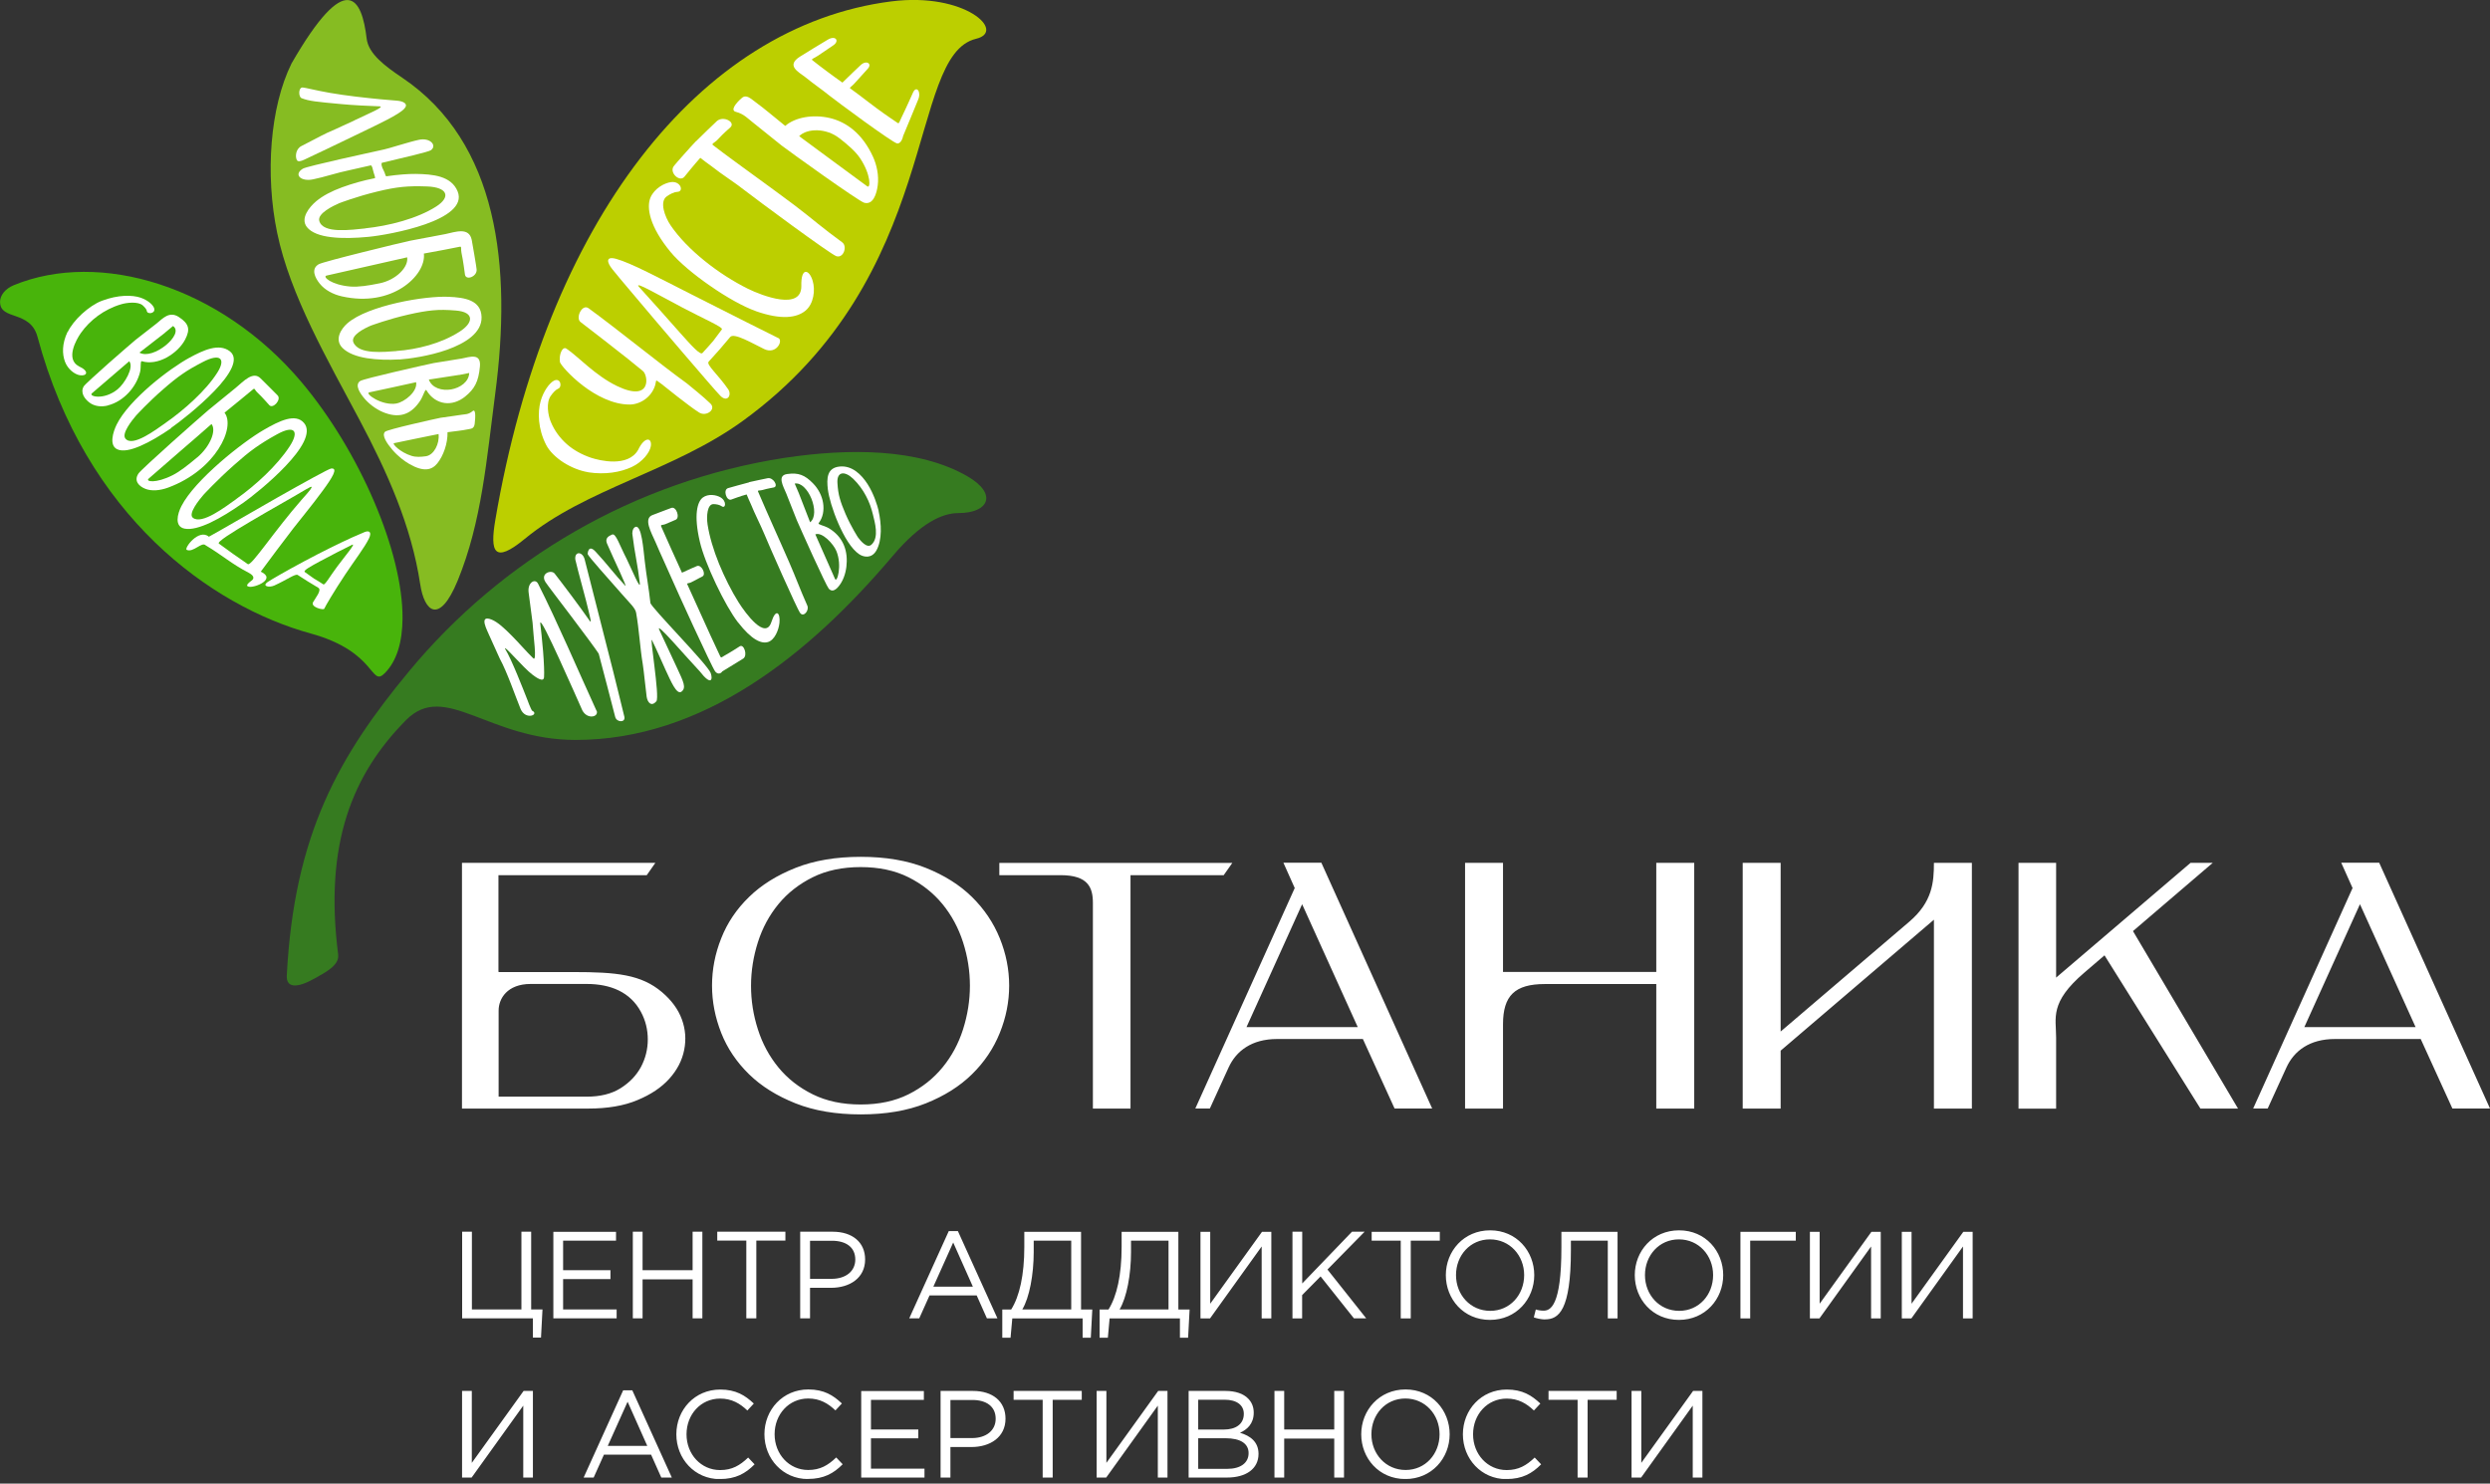 <svg width="240" height="143" viewBox="0 0 240 143" fill="none" xmlns="http://www.w3.org/2000/svg">
<rect x="0" y="0" width="240" height="143" fill="#333333" stroke="none"/>
<g clip-path="url(#clip0_46_845)">
<path d="M77.882 142.552C79.401 142.552 80.357 142.016 81.221 141.136L80.6 140.482C79.803 141.245 79.048 141.689 77.899 141.689C76.062 141.689 74.661 140.172 74.661 138.244C74.661 136.316 76.045 134.799 77.899 134.799C79.032 134.799 79.82 135.277 80.525 135.947L81.146 135.277C80.307 134.489 79.426 133.927 77.907 133.927C75.45 133.927 73.679 135.88 73.679 138.244C73.679 140.608 75.458 142.561 77.865 142.561M69.393 142.561C70.911 142.561 71.867 142.024 72.731 141.144L72.111 140.49C71.314 141.253 70.559 141.697 69.409 141.697C67.572 141.697 66.171 140.18 66.171 138.252C66.171 136.324 67.555 134.807 69.409 134.807C70.542 134.807 71.331 135.285 72.035 135.956L72.656 135.285C71.817 134.497 70.936 133.936 69.418 133.936C66.96 133.936 65.19 135.889 65.19 138.252C65.19 140.616 66.968 142.569 69.376 142.569L69.393 142.561ZM143.635 126.35C141.722 126.35 140.338 124.799 140.338 122.905C140.338 121.011 141.697 119.46 143.61 119.46C145.523 119.46 146.907 121.011 146.907 122.905C146.907 124.799 145.548 126.35 143.635 126.35ZM143.61 127.222C146.152 127.222 147.88 125.21 147.88 122.905C147.88 120.6 146.168 118.588 143.627 118.588C141.085 118.588 139.357 120.6 139.357 122.905C139.357 125.21 141.06 127.222 143.61 127.222ZM135.02 127.079H135.976V119.586H138.778V118.731H132.209V119.586H135.011V127.079H135.02ZM124.567 127.079H125.506V124.833L127.285 123.031L130.498 127.071H131.681L127.948 122.368L131.53 118.722H130.313L125.515 123.71V118.722H124.575V127.071L124.567 127.079ZM115.708 127.079H116.631L121.606 120.147V127.079H122.537V118.731H121.639L116.648 125.663V118.731H115.708V127.079ZM107.906 126.224C108.603 125.076 109.014 122.838 109.014 120.675V119.586H112.629V126.216H107.906V126.224ZM105.985 128.94H106.782L106.95 127.079H113.728V128.94H114.517L114.66 126.224H113.577V118.731H108.108V120.189C108.108 122.896 107.646 124.95 106.841 126.224H105.985V128.94ZM98.528 126.224C99.224 125.076 99.635 122.838 99.635 120.675V119.586H103.251V126.216H98.519L98.528 126.224ZM96.606 128.94H97.403L97.571 127.079H104.349V128.94H105.138L105.281 126.224H104.198V118.731H98.729V120.189C98.729 122.896 98.267 124.95 97.462 126.224H96.606V128.94ZM157.259 142.418H158.181L163.156 135.486V142.418H164.087V134.07H163.19L158.198 141.002V134.07H157.259V142.418ZM152.066 142.418H153.022V134.925H155.824V134.07H149.256V134.925H152.058V142.418H152.066ZM145.204 142.561C146.722 142.561 147.678 142.024 148.543 141.144L147.922 140.49C147.125 141.253 146.37 141.697 145.221 141.697C143.383 141.697 141.982 140.18 141.982 138.252C141.982 136.324 143.367 134.807 145.221 134.807C146.353 134.807 147.142 135.285 147.846 135.956L148.467 135.285C147.628 134.497 146.747 133.936 145.229 133.936C142.771 133.936 141.001 135.889 141.001 138.252C141.001 140.616 142.779 142.569 145.187 142.569L145.204 142.561ZM135.481 141.689C133.568 141.689 132.184 140.138 132.184 138.244C132.184 136.35 133.543 134.799 135.456 134.799C137.368 134.799 138.753 136.35 138.753 138.244C138.753 140.138 137.394 141.689 135.481 141.689ZM135.456 142.561C137.998 142.561 139.726 140.549 139.726 138.244C139.726 135.939 138.014 133.927 135.473 133.927C132.931 133.927 131.203 135.939 131.203 138.244C131.203 140.549 132.906 142.561 135.456 142.561ZM122.839 142.418H123.778V138.663H128.602V142.418H129.542V134.07H128.602V137.783H123.778V134.07H122.839V142.418ZM115.49 137.791V134.916H118.032C119.223 134.916 119.886 135.453 119.886 136.274C119.886 137.28 119.097 137.791 117.965 137.791H115.49ZM115.49 141.572V138.629H118.124C119.584 138.629 120.347 139.158 120.347 140.063C120.347 141.018 119.559 141.58 118.292 141.58H115.49V141.572ZM114.559 142.418H118.275C120.104 142.418 121.304 141.572 121.304 140.138C121.304 138.973 120.507 138.395 119.517 138.101C120.171 137.816 120.842 137.255 120.842 136.165C120.842 135.604 120.649 135.159 120.305 134.807C119.844 134.329 119.072 134.07 118.124 134.07H114.567V142.418H114.559ZM105.7 142.418H106.623L111.598 135.486V142.418H112.529V134.07H111.631L106.64 141.002V134.07H105.7V142.418ZM100.507 142.418H101.464V134.925H104.266V134.07H97.697V134.925H100.499V142.418H100.507ZM91.607 138.613V134.941H93.721C95.071 134.941 95.969 135.562 95.969 136.752C95.969 137.875 95.063 138.613 93.679 138.613H91.615H91.607ZM90.667 142.418H91.607V139.476H93.637C95.415 139.476 96.917 138.546 96.917 136.743C96.917 135.075 95.675 134.07 93.788 134.07H90.659V142.418H90.667ZM83.008 142.418H89.107V141.563H83.948V138.638H88.511V137.783H83.948V134.933H89.048V134.078H83.008V142.426V142.418ZM58.579 139.367L60.492 135.109L62.388 139.367H58.579ZM56.255 142.418H57.22L58.21 140.214H62.757L63.739 142.418H64.754L60.945 134.011H60.064L56.255 142.418ZM44.536 142.418H45.459L50.434 135.486V142.418H51.365V134.07H50.467L45.476 141.002V134.07H44.536V142.418ZM183.306 127.079H184.229L189.204 120.147V127.079H190.135V118.731H189.237L184.246 125.663V118.731H183.306V127.079ZM174.448 127.079H175.37L180.345 120.147V127.079H181.276V118.731H180.379L175.387 125.663V118.731H174.448V127.079ZM167.753 127.079H168.693V119.586H173.089V118.731H167.753V127.079ZM161.847 126.35C159.935 126.35 158.551 124.799 158.551 122.905C158.551 121.011 159.91 119.46 161.822 119.46C163.735 119.46 165.119 121.011 165.119 122.905C165.119 124.799 163.76 126.35 161.847 126.35ZM161.822 127.222C164.364 127.222 166.092 125.21 166.092 122.905C166.092 120.6 164.389 118.588 161.839 118.588C159.289 118.588 157.569 120.6 157.569 122.905C157.569 125.21 159.272 127.222 161.822 127.222ZM148.928 127.171C150.22 127.171 151.412 126.35 151.412 120.491V119.586H154.968V127.079H155.908V118.731H150.497V120.248C150.497 125.939 149.415 126.333 148.769 126.333C148.509 126.333 148.157 126.274 148.031 126.216L147.838 126.978C148.056 127.062 148.551 127.18 148.92 127.18L148.928 127.171ZM89.962 124.02L91.875 119.762L93.771 124.02H89.962ZM87.639 127.071H88.603L89.593 124.866H94.14L95.122 127.071H96.137L92.328 118.664H91.447L87.639 127.071ZM78.075 123.265V119.594H80.189C81.54 119.594 82.438 120.214 82.438 121.404C82.438 122.528 81.531 123.265 80.147 123.265H78.084H78.075ZM77.136 127.071H78.075V124.129H80.105C81.884 124.129 83.385 123.198 83.385 121.396C83.385 119.728 82.144 118.722 80.256 118.722H77.127V127.071H77.136ZM71.943 127.071H72.899V119.577H75.701V118.722H69.133V119.577H71.934V127.071H71.943ZM60.995 127.071H61.935V123.316H66.758V127.071H67.698V118.722H66.758V122.435H61.935V118.722H60.995V127.071ZM53.336 127.071H59.435V126.216H54.276V123.29H58.839V122.435H54.276V119.586H59.376V118.731H53.336V127.079V127.071ZM51.356 128.931H52.145L52.288 126.216H51.197V118.722H50.257V126.216H45.484V118.722H44.544V127.071H51.365V128.931H51.356Z" fill="white"/>
<path d="M32.6 92.043C31.216 81.314 33.984 74.608 39.143 69.403C42.893 65.623 47.054 71.322 55.477 71.322C67.708 71.322 77.917 63.183 86.029 53.603C88.772 50.359 90.853 49.454 92.388 49.454C95.316 49.454 96.18 47.601 93.244 45.908C88.538 43.192 81.81 43.201 75.627 44.131C61.114 46.369 48.346 53.921 39.395 64.742C32.734 72.789 28.347 80.35 27.642 94.029C27.583 95.219 28.598 95.295 30.369 94.289C31.384 93.719 32.717 93.032 32.592 92.034" fill="#367B20"/>
<path fill-rule="evenodd" clip-rule="evenodd" d="M61.214 50.803C61.859 50.459 62.019 53.092 62.145 54.081C62.312 55.547 62.531 56.654 62.69 58.112C62.69 58.297 64.083 59.797 65.5 61.339C66.91 62.873 68.353 64.457 68.504 64.876C68.713 65.48 68.579 66.167 67.43 64.692C66.801 64.03 65.719 62.798 64.846 61.842C63.974 60.887 63.319 60.233 63.554 60.727C63.755 61.138 64.678 63.133 65.282 64.432C65.878 65.715 66.163 66.293 65.693 66.662C65.224 67.031 64.653 65.639 64.141 64.55C63.722 63.628 63.311 62.664 62.866 61.758C62.698 61.314 62.891 62.689 63.076 64.214C63.261 65.731 63.445 67.4 63.261 67.601C62.799 68.137 62.422 67.743 62.329 67.165C62.237 66.528 62.061 64.659 61.952 64.005C61.818 63.225 61.734 62.387 61.641 61.549C61.549 60.702 61.457 59.864 61.314 59.068C61.239 58.607 60.694 58.129 59.972 57.299C59.292 56.52 58.479 55.606 57.824 54.86C57.178 54.114 56.684 53.544 56.642 53.393C56.642 53.376 56.692 52.371 57.439 53.209C58.496 54.34 59.167 55.279 60.24 56.428C60.584 56.838 59.184 53.972 58.512 52.404C58.286 51.876 58.663 51.666 58.999 51.524C59.36 51.373 59.695 52.505 60.4 53.871C60.878 54.852 61.776 57.023 61.667 56.184C61.474 54.483 61.163 53.267 60.962 51.558C60.92 51.432 60.945 50.954 61.197 50.812" fill="white"/>
<path fill-rule="evenodd" clip-rule="evenodd" d="M55.459 53.988C55.325 53.108 56.147 53.133 56.348 53.904C56.642 55.044 57.053 56.654 57.455 58.246C57.858 59.831 58.252 61.406 58.538 62.504C58.932 64.021 59.301 65.497 59.586 66.67C59.871 67.827 60.081 68.715 60.182 69.093C60.299 69.671 59.452 69.637 59.301 69.118C58.965 67.86 58.747 66.989 58.521 66.109C58.294 65.22 58.059 64.323 57.707 63.007C57.472 62.63 56.264 61.004 55.081 59.437C53.915 57.894 52.766 56.402 52.573 56.1C52.044 55.254 53.152 54.885 53.462 55.287C53.798 55.723 54.452 56.57 55.106 57.45C55.769 58.339 56.432 59.252 56.784 59.763C57.086 60.216 56.885 59.587 56.742 58.934C56.633 58.439 56.365 57.425 56.096 56.427C55.828 55.422 55.559 54.424 55.467 53.988" fill="white"/>
<path fill-rule="evenodd" clip-rule="evenodd" d="M57.514 68.514C57.723 69.118 56.608 69.378 56.129 68.472C55.802 67.752 54.812 65.48 53.881 63.46C52.95 61.44 52.111 59.68 52.069 60.049C52.136 60.577 52.254 61.691 52.346 62.781C52.43 63.829 52.472 64.843 52.438 65.271C52.396 65.832 51.633 65.262 51.339 65.044C50.442 64.382 48.495 62.044 48.688 62.547C49.007 63.058 49.452 64.064 49.863 65.044C50.274 66.017 50.635 66.972 50.836 67.467C51.037 68.045 51.322 68.623 51.289 68.498C52.036 68.875 50.643 69.478 50.165 68.305C49.888 67.626 49.578 66.771 49.242 65.908C48.898 65.028 48.537 64.156 48.168 63.477C47.866 62.815 47.447 61.893 47.145 61.214C47.027 60.879 46.054 59.185 47.388 59.722C47.984 59.965 48.646 60.585 49.326 61.272C50.039 61.993 50.744 62.815 51.398 63.452C51.784 63.821 51.398 61.272 51.331 60.015C51.306 59.755 51.004 57.509 50.953 57.123C50.819 56.134 51.599 55.707 51.868 56.277C52.791 58.096 53.772 60.233 54.737 62.37C55.702 64.508 56.641 66.654 57.497 68.514" fill="white"/>
<path fill-rule="evenodd" clip-rule="evenodd" d="M69.618 64.717C69.467 64.952 69.165 65.019 68.93 64.717C68.763 64.499 67.806 62.471 66.842 60.392C65.877 58.305 64.912 56.159 64.711 55.698C64.216 54.55 63.679 53.435 63.192 52.278C62.748 51.281 61.993 49.956 62.907 49.638C63.016 49.604 64.602 48.984 64.702 48.959C65.197 48.775 65.567 49.923 65.122 50.099C65.021 50.141 64.644 50.3 64.124 50.526C63.889 50.627 63.645 50.543 63.729 50.744C64.048 51.482 64.384 52.228 64.719 52.965C65.055 53.712 65.399 54.449 65.734 55.203C66.196 54.986 67.093 54.583 67.16 54.566C67.613 54.365 68.1 55.371 67.697 55.564C67.597 55.614 67.076 55.891 66.607 56.134C66.422 56.226 66.238 56.193 66.229 56.285C66.649 57.215 67.076 58.137 67.488 59.059C68.209 60.677 68.746 61.825 69.425 63.275C69.518 63.468 69.635 63.292 69.862 63.175C70.357 62.907 71.212 62.353 71.305 62.295C71.707 62.043 72.085 63.183 71.64 63.477C71.565 63.535 69.828 64.583 69.727 64.65C69.686 64.683 69.644 64.709 69.602 64.717" fill="white"/>
<path fill-rule="evenodd" clip-rule="evenodd" d="M71.137 59.998C70.508 59.185 69.702 57.76 69.006 56.285C68.301 54.801 67.697 53.267 67.454 52.211C66.85 49.638 67.202 48.347 67.756 47.945C68.268 47.576 69.023 47.693 69.442 47.936C70.072 48.297 69.954 49.076 69.551 48.791C69.375 48.666 69.065 48.59 68.763 48.59C68.176 48.59 68.075 49.738 68.201 50.56C68.377 51.708 68.771 53.032 69.308 54.349C69.845 55.664 70.508 56.972 71.196 58.07C71.867 59.126 73.796 61.758 74.358 59.931C74.794 58.598 75.222 59.076 75.13 60.023C75.055 60.744 74.66 61.691 74.023 61.884C73.385 62.077 72.445 61.674 71.145 59.998" fill="white"/>
<path fill-rule="evenodd" clip-rule="evenodd" d="M72.194 46.495C71.816 46.595 70.264 47.014 70.18 47.048C69.66 47.199 70.021 48.305 70.474 48.154C70.583 48.121 71.405 47.802 71.967 47.66C72.085 47.97 72.244 48.305 72.378 48.607C72.773 49.579 73.276 50.535 73.679 51.499C73.838 51.893 74.627 53.703 75.415 55.464C76.204 57.224 76.984 58.925 77.135 59.101C77.471 59.512 78.016 58.833 77.814 58.372C77.454 57.567 77.194 56.93 76.934 56.285C76.674 55.648 76.422 55.011 76.078 54.223C75.583 53.075 75.063 51.935 74.56 50.795C74.056 49.655 73.544 48.515 73.066 47.383C72.999 47.224 73.234 47.308 73.486 47.232C74.031 47.073 74.476 47.014 74.593 46.981C75.055 46.872 74.526 45.983 73.989 46.093C73.88 46.101 72.446 46.428 72.337 46.444C72.286 46.453 72.236 46.47 72.194 46.478" fill="white"/>
<path fill-rule="evenodd" clip-rule="evenodd" d="M81.615 54.114C81.606 54.776 81.455 55.514 81.112 56.109C80.809 56.628 80.314 57.224 79.878 56.737C79.752 56.595 79.048 55.111 78.343 53.577C77.638 52.044 76.942 50.459 76.791 50.116C76.456 49.261 76.128 48.414 75.784 47.568C75.474 46.83 74.887 45.824 75.877 45.69C76.959 45.539 77.571 45.782 78.36 46.587C78.88 47.115 79.224 47.794 79.333 48.473C79.442 49.16 79.333 49.873 78.905 50.426C78.805 50.56 79.4 50.652 79.778 50.853C80.34 51.163 80.818 51.599 81.137 52.144C81.455 52.681 81.632 53.343 81.615 54.114ZM76.993 47.534C77.362 48.464 77.714 49.403 78.083 50.342C78.62 49.923 78.553 48.917 78.209 48.062C77.865 47.215 77.219 46.486 76.598 46.612C76.732 46.922 76.867 47.224 76.993 47.534ZM80.617 53.116C80.331 52.421 79.232 51.239 78.586 51.507C78.913 52.236 79.216 52.94 79.534 53.653C79.845 54.357 80.163 55.061 80.482 55.799C80.667 56.243 81.195 54.533 80.617 53.116Z" fill="white"/>
<path fill-rule="evenodd" clip-rule="evenodd" d="M84.685 49.261C84.82 49.881 84.912 50.569 84.895 51.222C84.878 51.901 84.761 52.538 84.476 53.05C84.014 53.871 83.242 53.703 82.823 53.427C82.068 52.932 81.363 51.734 80.81 50.468C80.256 49.202 79.887 47.92 79.794 47.174C79.669 46.126 79.694 45.087 80.935 44.969C82.118 44.852 83.024 45.724 83.628 46.671C84.216 47.593 84.576 48.733 84.694 49.261M84.14 49.605C83.997 49.001 83.779 48.373 83.46 47.786C83.15 47.199 82.731 46.629 82.236 46.151C81.422 45.372 80.642 45.43 80.717 46.562C80.751 47.132 80.818 47.593 80.944 48.037C81.07 48.49 81.246 48.951 81.498 49.538C82.051 50.812 82.689 51.776 82.689 51.784C82.924 52.102 83.553 52.89 83.989 52.505C84.778 51.801 84.299 50.292 84.14 49.605Z" fill="white"/>
<path d="M85.911 0.134C93.016 -0.771 97.035 3.034 94.082 3.738C87.362 5.348 90.885 26.571 71.608 40.56C64.922 45.414 56.466 47.082 50.577 51.943C47.624 54.374 47.213 53.226 47.741 50.124C52.632 21.383 67.422 2.49 85.911 0.134Z" fill="#BCCF00"/>
<path fill-rule="evenodd" clip-rule="evenodd" d="M56.692 45.514C55.929 45.397 55.048 45.045 54.31 44.575C53.58 44.106 52.951 43.486 52.649 42.899C51.835 41.323 51.818 39.731 52.104 38.683C52.372 37.702 52.968 36.914 53.387 36.696C54.025 36.361 54.234 37.308 53.781 37.476C53.588 37.551 53.32 37.819 53.085 38.155C52.615 38.825 52.825 40.041 53.093 40.669C53.437 41.508 53.983 42.237 54.637 42.815C55.283 43.385 56.088 43.821 56.944 44.114C57.8 44.399 60.509 45.062 61.499 43.377C62.137 42.027 62.858 42.178 62.732 42.999C62.64 43.603 61.935 44.533 60.878 45.02C59.796 45.514 58.362 45.774 56.692 45.523" fill="white"/>
<path fill-rule="evenodd" clip-rule="evenodd" d="M63.739 36.998C63.093 36.537 63.311 36.571 63.135 37.174C62.766 38.314 61.683 38.985 60.702 38.993C59.074 39.001 57.43 38.121 56.18 37.166C54.922 36.202 53.999 35.112 53.966 34.886C53.865 34.098 54.234 33.36 54.595 33.603C55.165 33.981 55.87 34.651 56.692 35.33C57.497 36.001 58.428 36.705 59.469 37.208C62.883 38.842 62.464 36.126 61.96 35.758C61.465 35.364 60.987 34.961 60.492 34.567C59.745 33.972 58.99 33.386 58.236 32.799C57.48 32.212 56.717 31.625 55.954 31.038C55.45 30.653 56.096 29.253 56.734 29.714C57.95 30.594 59.729 31.977 61.49 33.352C63.244 34.727 64.997 36.084 66.205 36.956C66.457 37.166 67.824 38.255 68.478 38.901C69.057 39.471 68.067 40.192 67.388 39.764C66.826 39.412 66.02 38.783 65.299 38.23C64.578 37.669 63.948 37.149 63.755 37.007" fill="white"/>
<path fill-rule="evenodd" clip-rule="evenodd" d="M75.007 32.572C75.527 32.799 74.839 34.215 73.656 33.645C72.54 33.109 70.762 32.044 70.384 32.48C69.587 33.427 69.151 33.947 68.304 34.861C68.044 35.146 69.218 36.11 70.183 37.518C70.56 38.071 70.116 38.809 69.461 38.18C69.134 37.861 67.675 36.16 65.913 34.106C64.109 32.002 61.995 29.513 60.561 27.803C59.957 27.091 59.403 26.428 59.034 25.967C58.48 25.28 58.354 24.668 59.395 24.953C60.074 25.138 61.139 25.607 62.398 26.227C63.665 26.848 65.141 27.61 66.626 28.365C68.555 29.337 70.502 30.318 72.037 31.097C73.58 31.877 74.713 32.438 75.007 32.581M68.773 32.824C69.042 32.464 69.31 32.111 69.579 31.751C69.747 31.55 67.792 30.712 65.795 29.655C63.497 28.448 61.114 27.057 61.567 27.627C62.113 28.231 62.809 29.002 63.522 29.798C64.227 30.578 64.94 31.391 65.561 32.095C66.693 33.36 67.498 34.257 67.708 34.023C68.136 33.553 68.362 33.31 68.773 32.832V32.824Z" fill="white"/>
<path fill-rule="evenodd" clip-rule="evenodd" d="M72.858 29.991C71.667 29.572 69.997 28.633 68.445 27.551C66.893 26.479 65.425 25.255 64.62 24.274C62.615 21.843 62.288 20.008 62.699 19.035C63.085 18.147 64.049 17.636 64.679 17.552C65.618 17.434 65.937 18.474 65.291 18.491C65.006 18.499 64.603 18.683 64.259 18.935C63.554 19.438 64.066 20.879 64.645 21.734C65.451 22.916 66.617 24.098 67.925 25.154C69.234 26.21 70.694 27.141 72.094 27.836C73.462 28.507 77.27 29.974 77.237 27.56C77.187 25.707 78.009 25.951 78.336 27.09C78.588 27.954 78.445 29.278 77.631 29.949C76.817 30.619 75.349 30.871 72.85 29.991" fill="white"/>
<path fill-rule="evenodd" clip-rule="evenodd" d="M75.669 12.146C76.633 11.307 78.337 10.997 79.972 11.374C81.549 11.743 83.11 12.841 84.15 15.121C84.511 15.918 84.721 16.907 84.603 17.854C84.494 18.709 84.15 19.782 83.286 19.539C83.026 19.463 81.231 18.239 79.41 16.957C77.582 15.666 75.728 14.325 75.333 14.023C74.394 13.269 73.446 12.514 72.514 11.76C72.103 11.45 71.709 10.981 70.921 10.779C70.375 10.637 70.921 9.941 71.508 9.438C71.944 9.069 72.347 9.497 72.884 9.891C73.748 10.528 74.419 11.115 75.677 12.129M80.895 13.319C79.645 12.33 77.791 12.347 77.028 13.126C77.883 13.755 79.083 14.652 80.299 15.54C81.507 16.429 82.724 17.326 83.58 17.954C83.932 18.223 83.957 16.823 82.892 15.239C82.456 14.593 81.759 13.99 80.903 13.319H80.895Z" fill="white"/>
<path fill-rule="evenodd" clip-rule="evenodd" d="M67.087 13.604C66.676 14.023 65.048 15.859 64.973 15.976C64.436 16.588 65.493 17.602 65.963 17.041C66.072 16.906 66.919 15.859 67.498 15.213C67.833 15.49 68.228 15.758 68.563 16.009C69.62 16.848 70.811 17.577 71.868 18.415C72.296 18.75 74.335 20.276 76.34 21.734C78.345 23.193 80.325 24.601 80.61 24.693C81.298 24.92 81.7 23.746 81.18 23.36C80.249 22.682 79.544 22.128 78.848 21.575C78.152 21.014 77.464 20.452 76.566 19.773C75.266 18.792 73.941 17.837 72.623 16.873C71.306 15.909 69.989 14.962 68.722 13.989C68.538 13.847 68.89 13.763 69.167 13.461C69.754 12.824 70.266 12.397 70.392 12.28C70.937 11.777 69.721 11.123 69.1 11.668C68.974 11.768 67.372 13.336 67.246 13.461C67.196 13.503 67.137 13.562 67.095 13.612" fill="white"/>
<path fill-rule="evenodd" clip-rule="evenodd" d="M87.053 13.076C86.986 13.478 86.751 13.88 86.457 13.822C86.239 13.78 84.771 12.765 83.287 11.693C81.802 10.62 80.292 9.488 79.973 9.237C79.201 8.608 78.371 8.055 77.607 7.426C76.919 6.907 75.762 6.32 77.095 5.465C77.246 5.364 79.637 3.897 79.788 3.822C80.543 3.369 80.954 3.948 80.308 4.375C80.157 4.476 79.612 4.853 78.849 5.364C78.505 5.599 78.161 5.691 78.287 5.792C78.748 6.161 79.235 6.529 79.721 6.89C80.208 7.25 80.694 7.611 81.198 7.963C81.751 7.418 82.85 6.362 82.943 6.286C83.496 5.75 84.109 6.135 83.63 6.638C83.513 6.756 82.909 7.443 82.355 8.046C82.146 8.281 81.911 8.415 81.919 8.499C82.531 8.943 83.135 9.396 83.731 9.857C84.251 10.259 84.713 10.595 85.157 10.913C85.602 11.232 86.046 11.525 86.533 11.86C86.659 11.953 86.726 11.659 86.902 11.299C87.296 10.511 87.934 9.061 88.01 8.901C88.328 8.223 88.823 8.834 88.496 9.606C88.446 9.756 87.213 12.707 87.145 12.874C87.112 12.958 87.078 13.025 87.053 13.092" fill="white"/>
<path d="M28.078 6.152C33.404 -3.101 34.881 -0.176 35.342 3.73C35.519 5.205 37.146 6.395 38.773 7.493C48.026 13.73 49.36 25.691 47.724 38.012C46.902 44.257 46.441 50.292 44.117 55.958C42.355 60.241 40.904 58.984 40.502 56.31C39.654 50.669 37.297 45.464 34.68 40.527C31.592 34.701 27.968 28.499 26.71 22.422C25.544 16.789 26.03 10.335 28.078 6.161" fill="#86BC22"/>
<path fill-rule="evenodd" clip-rule="evenodd" d="M39.109 30.301L39.1 30.293C39.1 30.293 39.1 30.293 39.109 30.301Z" fill="white"/>
<path fill-rule="evenodd" clip-rule="evenodd" d="M38.237 26.554C38.246 26.596 38.237 26.529 38.237 26.521C38.237 26.521 38.237 26.538 38.246 26.554" fill="white"/>
<path fill-rule="evenodd" clip-rule="evenodd" d="M34.16 11.601C35.578 10.922 37.097 10.301 36.61 10.251C36.081 10.234 35.419 10.201 34.756 10.167C34.11 10.134 33.447 10.083 32.894 10.033C31.686 9.924 30.931 9.849 30.369 9.773C29.832 9.698 29.454 9.614 29.068 9.463C28.758 9.337 28.75 8.432 29.161 8.432C29.37 8.432 30.411 8.709 31.795 8.952C33.322 9.22 35.293 9.438 36.719 9.572C37.331 9.631 37.902 9.673 38.296 9.706C38.9 9.765 39.387 10.016 38.976 10.469C38.699 10.771 38.103 11.123 37.34 11.525C36.568 11.927 35.62 12.38 34.664 12.841C33.607 13.352 32.516 13.88 31.56 14.333C30.587 14.794 29.773 15.188 29.295 15.406C29.018 15.532 28.724 15.624 28.615 15.431C28.439 15.113 28.489 14.358 29.06 14.073C30.914 13.118 31.216 12.942 31.56 12.791C31.904 12.632 32.29 12.489 34.177 11.601" fill="white"/>
<path fill-rule="evenodd" clip-rule="evenodd" d="M36.09 17.2C36.232 17.166 36.09 16.915 36.014 16.63C35.922 16.286 35.863 15.909 35.721 15.942C34.68 16.177 33.85 16.37 33.607 16.42C32.617 16.613 31.174 17.091 30.184 17.284C29.043 17.535 28.246 16.848 29.186 16.261C29.387 16.135 31.056 15.741 32.776 15.347C34.504 14.953 36.274 14.576 36.66 14.484C37.138 14.392 37.826 14.191 38.514 13.981C39.202 13.78 39.882 13.579 40.368 13.478C41.467 13.235 42.147 14.031 41.534 14.476C41.434 14.551 40.788 14.735 39.898 14.953C39.009 15.171 37.877 15.439 36.82 15.691C36.719 15.716 36.769 16.076 36.971 16.42C37.138 16.705 37.138 17.015 37.256 16.99C38.355 16.831 39.353 16.755 40.058 16.764C41.727 16.789 43.497 16.948 44.11 18.448C44.68 19.848 43.019 20.904 40.989 21.617C38.959 22.329 36.551 22.732 35.486 22.832C34.253 22.95 32.986 22.992 31.92 22.858C30.863 22.732 30.008 22.43 29.58 21.885C28.917 21.039 29.832 19.941 30.469 19.404C31.107 18.868 31.979 18.415 32.969 18.055C33.951 17.694 35.033 17.392 36.09 17.183M35.192 22.011C36.325 21.893 37.583 21.659 38.791 21.307C39.991 20.955 41.14 20.485 42.054 19.899C43.48 18.977 43.145 18.046 41.165 17.971C40.209 17.937 39.479 17.946 38.758 18.021C38.036 18.096 37.315 18.231 36.383 18.457C34.362 18.943 32.709 19.58 32.692 19.588C32.113 19.84 30.587 20.569 30.771 21.282C30.939 21.927 31.727 22.145 32.625 22.178C33.531 22.212 34.555 22.086 35.192 22.019V22.011Z" fill="white"/>
<path fill-rule="evenodd" clip-rule="evenodd" d="M40.855 24.433C40.98 25.515 40.184 26.822 38.774 27.727C37.373 28.624 35.368 29.11 32.952 28.566C32.122 28.381 31.316 27.962 30.813 27.334C30.36 26.772 29.949 25.925 30.712 25.473C30.939 25.339 32.919 24.819 34.966 24.308C37.004 23.796 39.101 23.293 39.546 23.201C40.67 22.983 41.794 22.782 42.918 22.564C43.9 22.355 45.209 21.86 45.469 23.126C45.502 23.268 45.938 25.816 45.938 25.951C46.022 26.655 44.898 27.082 44.814 26.453C44.797 26.303 44.638 25.096 44.479 24.358C44.403 24.023 44.521 23.738 44.328 23.78C43.296 23.997 42.423 24.148 40.846 24.442M36.593 27.308C38.212 26.973 39.395 25.724 39.244 24.802C38.229 25.037 36.794 25.355 35.36 25.682C33.925 26.009 32.491 26.328 31.476 26.562C31.048 26.655 31.929 27.468 33.774 27.619C34.555 27.677 35.486 27.535 36.585 27.308H36.593Z" fill="white"/>
<path fill-rule="evenodd" clip-rule="evenodd" d="M43.135 41.658C43.161 42.748 42.733 43.938 42.154 44.659C41.617 45.321 40.837 45.514 39.461 44.726C38.966 44.441 38.354 43.98 37.817 43.352C37.33 42.782 36.751 41.968 37.112 41.617C37.221 41.508 38.412 41.197 39.654 40.904C40.904 40.611 42.188 40.317 42.473 40.267C43.161 40.166 43.84 40.083 44.52 39.974C44.805 39.923 45.14 39.974 45.56 39.622C45.853 39.379 45.837 40.158 45.753 40.854C45.686 41.357 45.392 41.315 45.048 41.39C44.486 41.508 44.016 41.541 43.152 41.658M41.072 43.972C41.835 43.846 42.38 42.765 42.271 41.834C41.709 41.952 40.921 42.111 40.132 42.27C39.344 42.429 38.547 42.589 37.985 42.715C37.75 42.756 38.563 43.595 39.662 43.938C40.09 44.072 40.552 44.047 41.08 43.972H41.072Z" fill="white"/>
<path fill-rule="evenodd" clip-rule="evenodd" d="M38.48 34.643C37.432 34.71 36.333 34.676 35.368 34.525C34.387 34.366 33.531 34.056 33.011 33.536C32.197 32.715 32.894 31.684 33.472 31.172C34.496 30.276 36.4 29.622 38.304 29.186C40.217 28.75 42.13 28.557 43.237 28.608C44.797 28.675 46.358 28.918 46.416 30.544C46.467 32.069 44.864 33.075 43.111 33.704C41.383 34.324 39.378 34.592 38.489 34.651M38.212 33.83C39.194 33.763 40.284 33.578 41.333 33.276C42.381 32.975 43.405 32.539 44.286 31.977C45.695 31.08 45.703 30.075 43.95 29.932C43.078 29.857 42.39 29.848 41.702 29.915C41.006 29.982 40.301 30.108 39.378 30.318C37.382 30.77 35.771 31.382 35.754 31.382C35.192 31.617 33.774 32.304 34.059 32.991C34.32 33.62 35.091 33.838 35.922 33.905C36.744 33.964 37.65 33.88 38.212 33.838V33.83Z" fill="white"/>
<path fill-rule="evenodd" clip-rule="evenodd" d="M37.122 39.806C36.476 39.571 35.763 39.119 35.201 38.498C34.706 37.937 34.16 37.124 34.706 36.73C34.865 36.612 36.459 36.218 38.103 35.833C39.747 35.447 41.434 35.07 41.803 34.995C42.7 34.852 43.598 34.71 44.496 34.559C45.276 34.408 46.383 33.989 46.257 35.33C46.123 36.788 45.745 37.493 44.814 38.239C44.202 38.725 43.506 38.934 42.851 38.842C42.189 38.75 41.543 38.356 41.098 37.61C40.989 37.434 40.788 38.172 40.528 38.582C40.133 39.203 39.647 39.663 39.093 39.873C38.539 40.091 37.877 40.083 37.13 39.806M44.261 36.135C43.288 36.286 42.315 36.437 41.333 36.587C41.643 37.417 42.617 37.685 43.489 37.535C44.353 37.384 45.2 36.797 45.225 35.95C44.907 36.009 44.58 36.076 44.261 36.143V36.135ZM38.229 38.884C38.95 38.758 40.268 37.761 40.108 36.839C39.336 37.006 38.59 37.166 37.852 37.333C37.105 37.493 36.358 37.652 35.587 37.819C35.125 37.903 36.778 39.144 38.229 38.892V38.884Z" fill="white"/>
<path d="M0 29.127C0 28.448 0.52 27.828 1.317 27.493C9.647 24.065 21.249 27.568 29.059 36.83C34.663 43.494 38.841 53.192 38.799 59.612C38.782 61.867 38.254 63.72 37.079 64.893C35.695 66.276 36.333 62.814 29.957 61.063C20.343 58.422 8.246 49.755 3.616 32.472C2.919 29.865 0.008 30.913 0.008 29.11" fill="#48B40B"/>
<path fill-rule="evenodd" clip-rule="evenodd" d="M31.258 58.666C31.191 58.85 29.907 58.515 30.176 58.045C30.427 57.593 31.04 56.88 30.679 56.654C29.882 56.184 29.462 55.916 28.699 55.422C28.473 55.271 27.659 55.883 26.442 56.436C25.939 56.662 25.218 56.511 25.797 56.101C26.082 55.9 27.6 55.019 29.345 54.089C30.989 53.209 32.81 52.312 33.984 51.784C34.454 51.574 34.873 51.39 35.15 51.281C35.561 51.122 35.863 51.248 35.57 51.885C35.377 52.287 35.033 52.832 34.605 53.444C34.194 54.039 33.724 54.701 33.288 55.355C32.743 56.168 32.248 56.964 31.887 57.559C31.535 58.129 31.317 58.548 31.266 58.649M30.318 55.799C30.603 55.967 30.889 56.142 31.166 56.327C31.317 56.428 31.803 55.547 32.491 54.625C33.321 53.511 34.311 52.362 33.951 52.505C33.556 52.706 33.036 52.957 32.499 53.234C31.946 53.519 31.367 53.821 30.855 54.097C29.89 54.617 29.194 55.003 29.379 55.137C29.748 55.405 29.941 55.547 30.318 55.807V55.799Z" fill="white"/>
<path fill-rule="evenodd" clip-rule="evenodd" d="M29.571 47.123C28.186 47.953 26.005 49.16 24.185 50.242C22.339 51.331 20.888 52.245 21.098 52.396C22.037 53.083 22.901 53.712 23.883 54.374C24.059 54.5 24.705 53.67 25.628 52.471C26.567 51.239 27.817 49.605 29.05 48.196C29.537 47.635 30.678 46.436 29.571 47.132M31.911 45.162C32.641 45.07 32.003 46.076 31.097 47.308C30.577 48.02 29.965 48.8 29.436 49.462C28.908 50.116 28.472 50.669 28.27 50.929C27.725 51.641 27.188 52.354 26.66 53.05C26.14 53.745 25.628 54.433 25.133 55.103C26.676 55.807 24.562 56.671 24.009 56.553C23.799 56.511 23.614 56.428 24.285 55.933C24.42 55.824 24.604 55.556 24.009 55.229C22.247 54.315 21.475 53.544 19.823 52.563C19.453 52.178 18.631 53.293 17.994 52.999C17.717 52.873 19.151 50.904 20.133 51.734C21.114 51.206 24.026 49.496 26.702 47.978C29.319 46.495 31.693 45.187 31.911 45.162Z" fill="white"/>
<path fill-rule="evenodd" clip-rule="evenodd" d="M16.484 41.281C15.494 41.96 14.454 42.589 13.531 42.983C12.617 43.377 11.812 43.553 11.291 43.301C10.503 42.924 10.889 41.65 11.241 40.929C11.837 39.714 13.129 38.356 14.479 37.183C15.838 36.009 17.315 34.995 18.238 34.492C19.613 33.746 21.098 33.059 22.147 33.855C23.12 34.601 22.122 36.168 20.67 37.677C19.202 39.203 17.323 40.669 16.467 41.265M15.956 40.762C16.862 40.133 17.835 39.353 18.716 38.515C19.605 37.677 20.402 36.78 20.956 35.9C21.803 34.551 21.207 34.023 19.546 34.894C18.741 35.313 18.137 35.657 17.575 36.051C17.004 36.445 16.459 36.881 15.771 37.484C14.27 38.783 13.129 40.041 13.12 40.049C12.726 40.51 11.711 41.776 12.08 42.262C12.751 43.134 14.941 41.474 15.964 40.762H15.956Z" fill="white"/>
<path fill-rule="evenodd" clip-rule="evenodd" d="M10.394 39.085C9.765 39.245 9.094 39.169 8.607 38.792C8.171 38.457 7.709 37.853 8.07 37.241C8.179 37.065 9.303 36.051 10.461 35.02C11.619 33.998 12.818 32.967 13.078 32.749C13.749 32.229 14.421 31.709 15.092 31.181C15.671 30.712 16.316 29.957 17.231 30.552C18.204 31.189 18.363 31.726 17.852 32.715C17.491 33.411 16.82 34.048 16.048 34.467C15.285 34.878 14.437 35.045 13.682 34.819C13.498 34.752 13.615 35.406 13.498 35.867C13.313 36.596 12.919 37.3 12.382 37.87C11.837 38.448 11.157 38.884 10.394 39.077M15.889 32.086C15.075 32.723 14.253 33.361 13.439 33.989C14.102 34.366 15.184 33.93 15.981 33.277C16.778 32.631 17.248 31.81 16.677 31.424C16.417 31.642 16.149 31.86 15.889 32.078V32.086ZM11.333 37.526C11.996 36.99 12.944 35.414 12.457 34.819C11.845 35.347 11.258 35.85 10.662 36.361C10.075 36.873 9.479 37.375 8.867 37.904C8.49 38.205 10 38.608 11.333 37.526Z" fill="white"/>
<path fill-rule="evenodd" clip-rule="evenodd" d="M6.527 32.002C6.778 31.457 7.298 30.804 7.902 30.25C8.506 29.697 9.211 29.22 9.815 28.993C11.392 28.398 12.751 28.423 13.548 28.691C14.287 28.943 14.79 29.421 14.865 29.739C14.991 30.242 14.186 30.317 14.152 29.974C14.136 29.831 13.968 29.622 13.75 29.429C13.305 29.052 12.248 29.152 11.652 29.337C10.847 29.572 10.084 29.965 9.429 30.443C8.775 30.921 8.213 31.499 7.785 32.111C7.357 32.723 6.283 34.609 7.6 35.305C8.649 35.782 8.381 36.277 7.701 36.168C7.198 36.093 6.527 35.581 6.258 34.852C5.998 34.131 5.956 33.167 6.51 31.985" fill="white"/>
<path fill-rule="evenodd" clip-rule="evenodd" d="M21.644 39.781C22.181 40.476 21.979 41.859 21.056 43.276C20.142 44.693 18.515 46.143 16.208 46.998C15.436 47.282 14.605 47.366 13.985 47.106C13.431 46.88 12.852 46.369 13.355 45.631C13.506 45.413 15.008 44.03 16.56 42.639C18.12 41.248 19.723 39.831 20.075 39.538C20.956 38.817 21.837 38.104 22.718 37.383C23.481 36.738 24.404 35.732 25.125 36.478C25.209 36.562 26.694 38.029 26.753 38.104C27.155 38.515 26.316 39.429 25.964 39.06C25.88 38.976 25.243 38.23 24.79 37.819C24.58 37.635 24.563 37.383 24.412 37.509C23.59 38.197 22.894 38.758 21.635 39.781M18.993 44.106C20.293 43.008 20.872 41.465 20.385 40.87C19.597 41.566 18.481 42.538 17.357 43.502C16.241 44.466 15.117 45.447 14.329 46.134C13.993 46.419 14.991 46.637 16.644 45.799C17.34 45.447 18.104 44.843 18.993 44.097V44.106Z" fill="white"/>
<path fill-rule="evenodd" clip-rule="evenodd" d="M23.354 48.523C22.355 49.227 21.282 49.898 20.292 50.367C19.31 50.828 18.421 51.08 17.792 50.954C16.785 50.753 17.104 49.529 17.482 48.791C18.128 47.517 19.604 45.975 21.181 44.592C22.75 43.218 24.419 42.011 25.443 41.424C26.919 40.569 28.488 39.798 29.31 40.778C30.09 41.709 29 43.368 27.532 44.911C26.08 46.445 24.218 47.928 23.354 48.532M22.775 48.096C23.715 47.434 24.696 46.621 25.594 45.757C26.491 44.886 27.313 43.955 27.917 43.025C28.874 41.558 28.404 40.913 26.676 41.876C25.82 42.346 25.183 42.748 24.553 43.192C23.933 43.637 23.329 44.139 22.565 44.819C20.896 46.294 19.621 47.685 19.612 47.694C19.184 48.188 18.111 49.521 18.589 49.906C19.461 50.602 21.718 48.85 22.775 48.104V48.096Z" fill="white"/>
<path d="M82.958 83.577C81.196 83.577 79.652 83.904 78.335 84.557C77.018 85.211 75.911 86.075 75.03 87.147C74.149 88.22 73.487 89.444 73.05 90.819C72.614 92.193 72.388 93.593 72.388 95.018C72.388 96.443 72.606 97.835 73.05 99.218C73.487 100.592 74.149 101.816 75.03 102.889C75.911 103.962 77.01 104.825 78.335 105.479C79.652 106.133 81.196 106.46 82.958 106.46C84.719 106.46 86.255 106.133 87.563 105.479C88.872 104.825 89.963 103.962 90.843 102.889C91.724 101.816 92.387 100.592 92.823 99.218C93.259 97.843 93.486 96.443 93.486 95.018C93.486 93.593 93.268 92.202 92.823 90.819C92.379 89.444 91.724 88.22 90.843 87.147C89.963 86.075 88.872 85.211 87.563 84.557C86.255 83.904 84.719 83.577 82.958 83.577ZM96.321 84.356V83.174H118.779L117.948 84.356H108.964V106.853H105.339V87.03C105.339 85.555 104.886 84.356 102.227 84.356H96.321ZM56.549 105.705C57.858 105.705 58.949 105.437 59.812 104.892C60.677 104.347 61.331 103.668 61.776 102.847C62.212 102.025 62.438 101.137 62.438 100.19C62.438 99.243 62.22 98.354 61.776 97.533C60.761 95.638 58.865 94.842 56.549 94.842H51.147C48.898 94.842 48.06 96.25 48.06 97.407V105.705H56.549ZM44.528 83.166H63.168L62.338 84.356H48.043V93.652H48.06V93.694H55.232C59.435 93.694 61.801 93.928 63.814 95.638C64.728 96.418 65.366 97.281 65.718 98.245C66.071 99.201 66.146 100.19 65.945 101.204C65.743 102.218 65.265 103.14 64.51 103.978C63.755 104.817 62.732 105.504 61.432 106.04C60.14 106.585 58.554 106.853 56.7 106.853H44.528V83.166ZM194.556 106.853V83.166H198.18V94.23L211.141 83.166H213.28L205.588 89.746L215.713 106.853H212.089L202.844 92.084L200.898 93.752C197.526 96.636 198.18 98.094 198.18 100.014V106.862H194.556V106.853ZM141.211 83.166H144.868V93.685H159.641V83.166H163.299V106.853H159.641V94.85H148.912C146.009 94.85 144.868 95.965 144.868 98.731V106.853H141.211C141.211 79.386 141.211 108.429 141.211 83.166ZM190.06 83.166H186.402C186.402 85.027 186.268 86.93 184.028 88.841L171.629 99.427V83.166H167.972V106.853H171.629V101.271L186.402 88.648V106.853H190.06C190.06 79.386 190.06 108.429 190.06 83.166ZM120.154 98.999H130.867L125.507 87.156L120.146 98.999H120.154ZM115.213 106.845L124.793 85.597L123.703 83.158H127.361L138.04 106.845H134.416L131.362 100.148H123.091C120.649 100.148 119.148 101.296 118.418 102.897L116.614 106.845H115.222H115.213ZM222.114 98.999H232.827L227.466 87.156L222.106 98.999H222.114ZM217.173 106.845L226.753 85.597L225.662 83.158H229.32L239.999 106.845H236.375L233.322 100.148H225.05C222.609 100.148 221.107 101.296 220.377 102.897L218.574 106.845H217.181H217.173ZM82.966 82.588C85.357 82.588 87.446 82.94 89.233 83.652C91.019 84.365 92.504 85.295 93.687 86.46C94.87 87.625 95.759 88.95 96.363 90.433C96.967 91.925 97.269 93.442 97.269 95.001C97.269 96.56 96.967 98.078 96.363 99.57C95.759 101.062 94.87 102.386 93.687 103.543C92.504 104.708 91.019 105.638 89.233 106.351C87.446 107.063 85.357 107.415 82.966 107.415C80.575 107.415 78.478 107.063 76.683 106.351C74.888 105.638 73.386 104.708 72.195 103.543C71.003 102.377 70.106 101.053 69.519 99.57C68.931 98.078 68.629 96.56 68.629 95.001C68.629 93.442 68.923 91.925 69.519 90.433C70.106 88.941 71.003 87.617 72.195 86.46C73.386 85.295 74.888 84.365 76.683 83.652C78.478 82.94 80.575 82.588 82.966 82.588Z" fill="white"/>
</g>
<defs>
<clipPath id="clip0_46_845">
<rect width="240" height="142.552" fill="white"/>
</clipPath>
</defs>
</svg>
